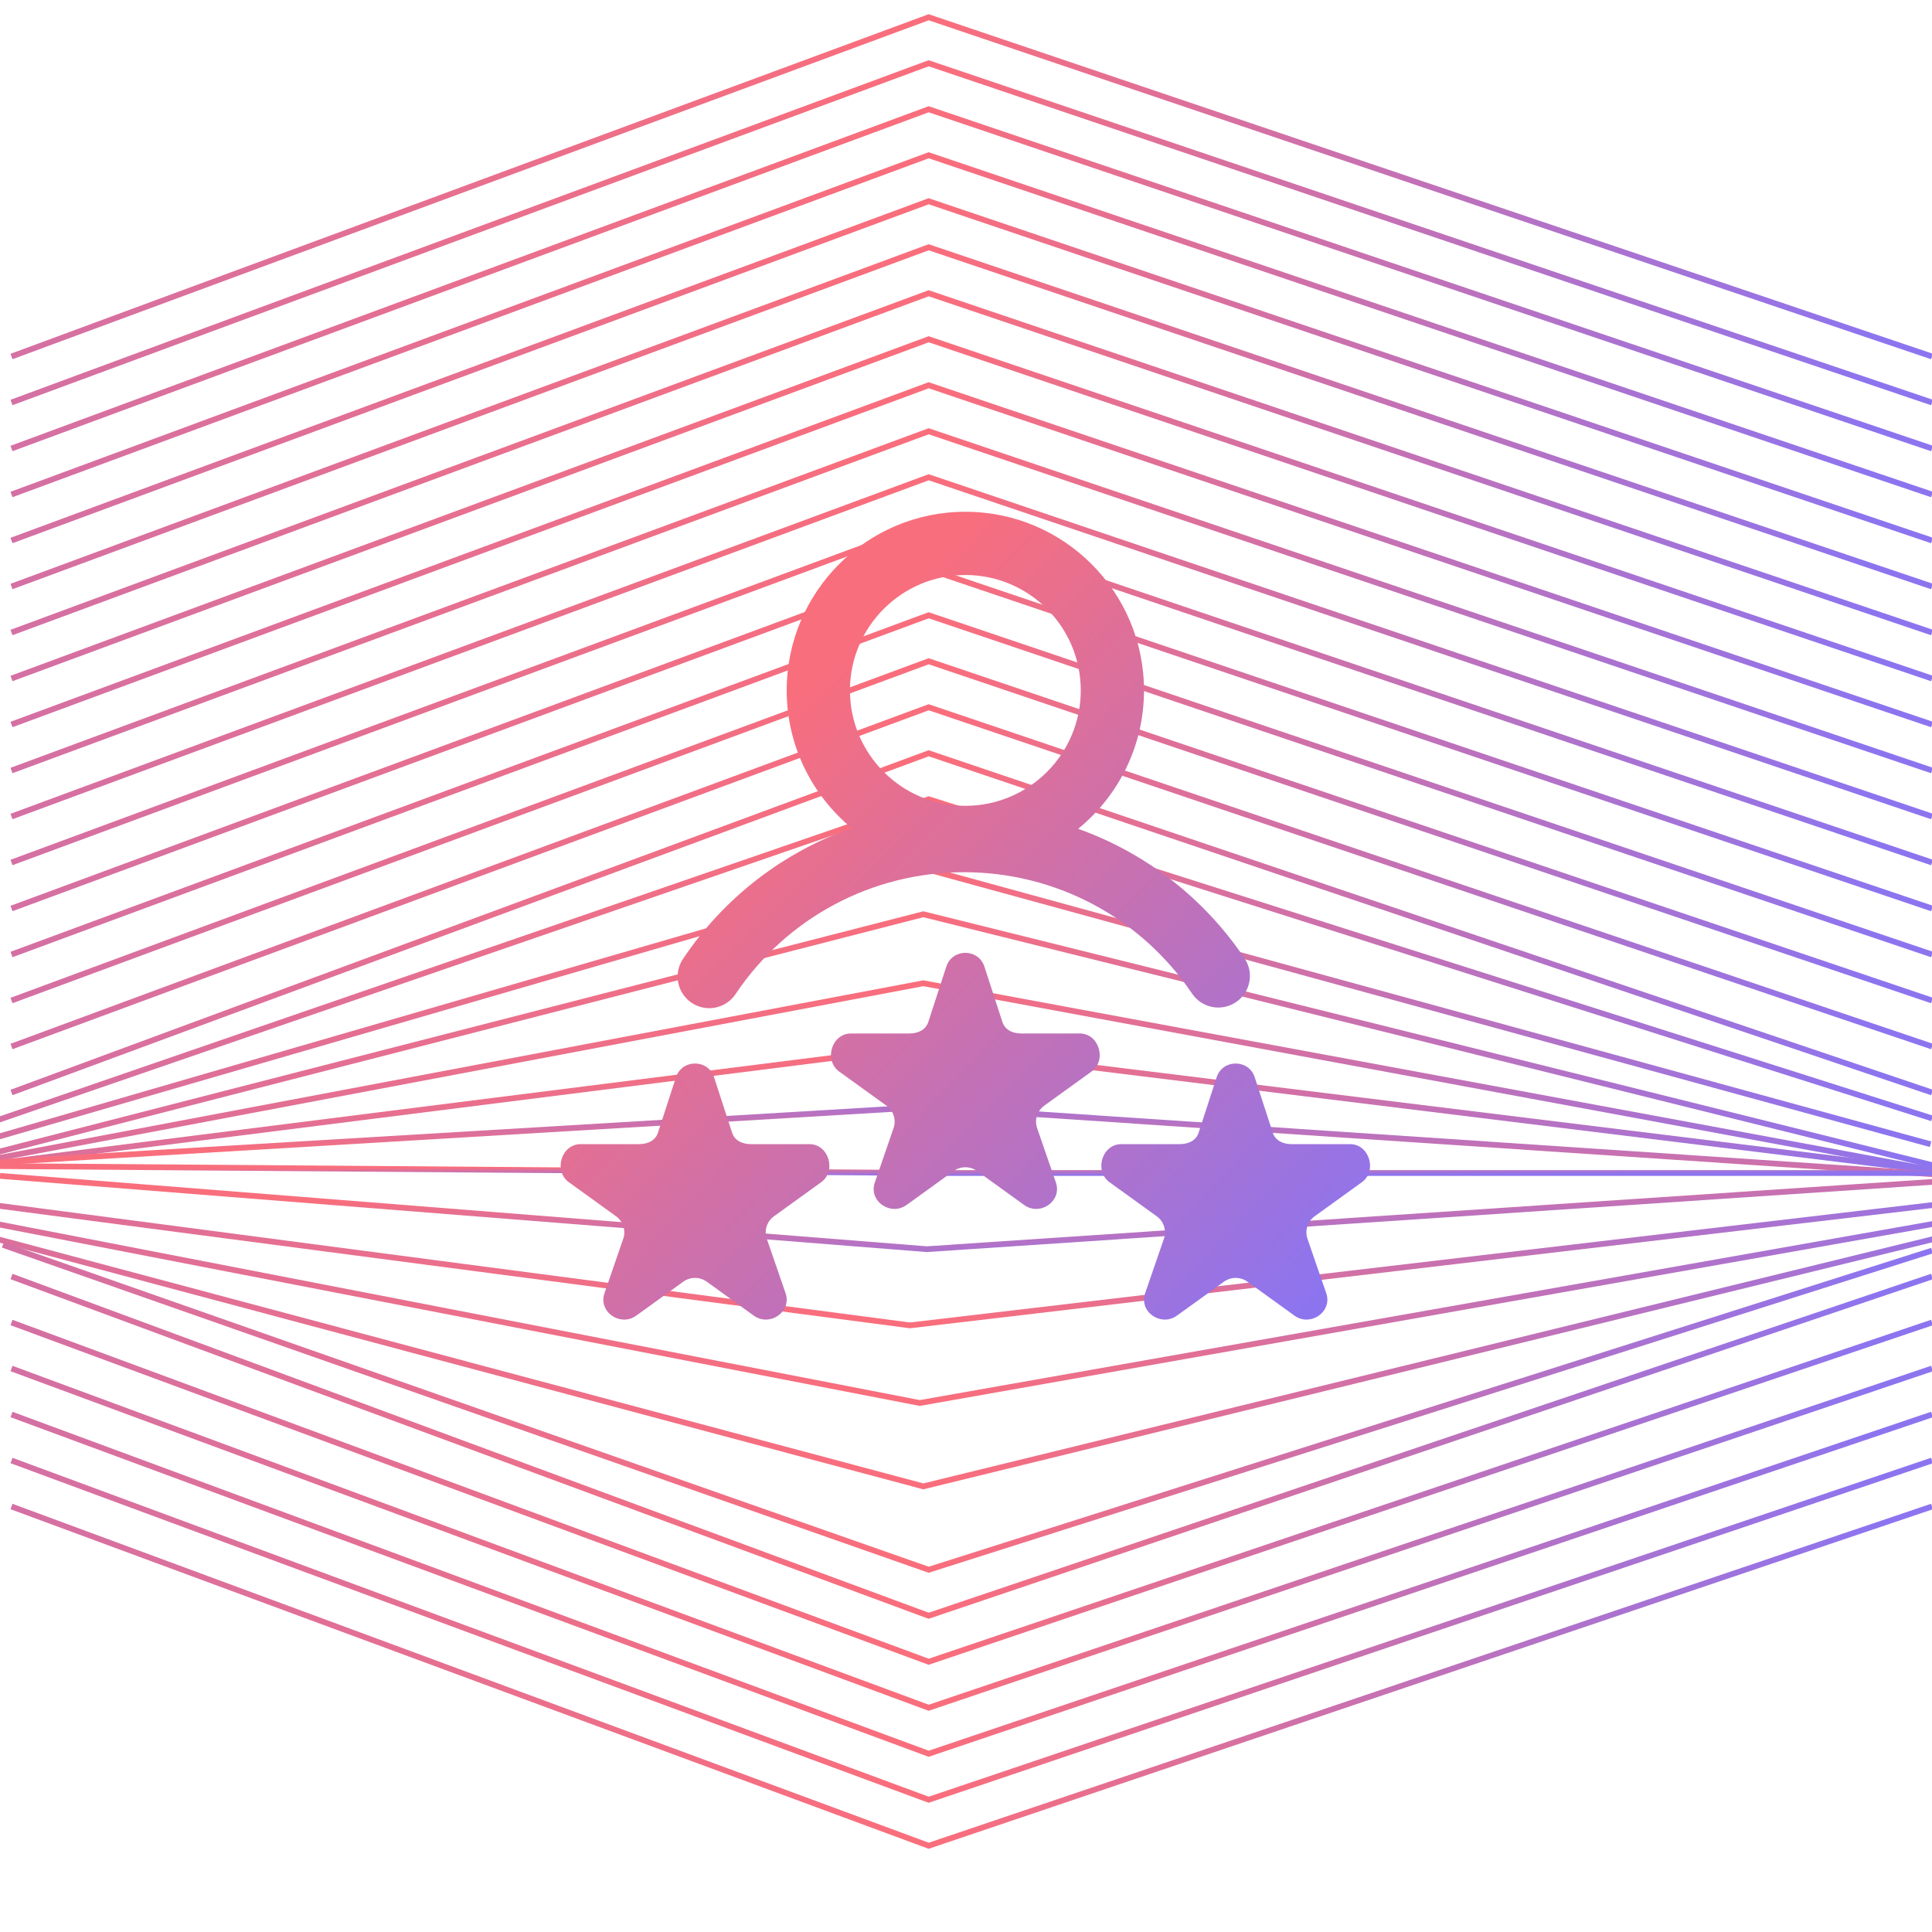 <svg width="672" height="672" viewBox="0 0 672 672" fill="none" xmlns="http://www.w3.org/2000/svg">
<g clip-path="url(#clip0_523_934)">
<path d="M4 124L323.019 6L672 124" stroke="url(#paint0_linear_523_934)" stroke-width="2"/>
<path d="M4 140L323.019 22L672 140" stroke="url(#paint1_linear_523_934)" stroke-width="2"/>
<path d="M4 156L323.019 38L672 156" stroke="url(#paint2_linear_523_934)" stroke-width="2"/>
<path d="M4 172L323.019 54L672 172" stroke="url(#paint3_linear_523_934)" stroke-width="2"/>
<path d="M4 188L323.019 70L672 188" stroke="url(#paint4_linear_523_934)" stroke-width="2"/>
<path d="M4 204L323.019 86L672 204" stroke="url(#paint5_linear_523_934)" stroke-width="2"/>
<path d="M4 220L323.019 102L672 220" stroke="url(#paint6_linear_523_934)" stroke-width="2"/>
<path d="M4 236L323.019 118L672 236" stroke="url(#paint7_linear_523_934)" stroke-width="2"/>
<path d="M4 252L323.019 134L672 252" stroke="url(#paint8_linear_523_934)" stroke-width="2"/>
<path d="M4 268L323.019 150L672 268" stroke="url(#paint9_linear_523_934)" stroke-width="2"/>
<path d="M4 284L323.019 166L672 284" stroke="url(#paint10_linear_523_934)" stroke-width="2"/>
<path d="M4 300L323.019 182L672 300" stroke="url(#paint11_linear_523_934)" stroke-width="2"/>
<path d="M4 316L323.019 198L672 316" stroke="url(#paint12_linear_523_934)" stroke-width="2"/>
<path d="M4 332L323.019 214L672 332" stroke="url(#paint13_linear_523_934)" stroke-width="2"/>
<path d="M4 348L323.019 230L672 348" stroke="url(#paint14_linear_523_934)" stroke-width="2"/>
<path d="M4 364L323.019 246L672 364" stroke="url(#paint15_linear_523_934)" stroke-width="2"/>
<path d="M4 380L323.019 262L672 380" stroke="url(#paint16_linear_523_934)" stroke-width="2"/>
<path d="M-0.5 389.5L323.019 278L672 389" stroke="url(#paint17_linear_523_934)" stroke-width="2"/>
<path d="M-1 395.5L321.157 302L671.5 398" stroke="url(#paint18_linear_523_934)" stroke-width="2"/>
<path d="M-35 409.5L321.157 318L675 406" stroke="url(#paint19_linear_523_934)" stroke-width="2"/>
<path d="M-44 411L321.157 342L696.5 411.5" stroke="url(#paint20_linear_523_934)" stroke-width="2"/>
<path d="M-47.5 410.5L321.157 364L695 410" stroke="url(#paint21_linear_523_934)" stroke-width="2"/>
<path d="M-72 412L321.157 517L750 412" stroke="url(#paint22_linear_523_934)" stroke-width="2"/>
<path d="M-72 412L319.927 488L750 412" stroke="url(#paint23_linear_523_934)" stroke-width="2"/>
<path d="M-72 410L316.5 461L750 410" stroke="url(#paint24_linear_523_934)" stroke-width="2"/>
<path d="M0 409L322.388 434.5L673.5 411" stroke="url(#paint25_linear_523_934)" stroke-width="2"/>
<path d="M-29.5 406L322.388 385L673.5 408.5" stroke="url(#paint26_linear_523_934)" stroke-width="2"/>
<path d="M-13.5 405.5L322.5 408H673" stroke="url(#paint27_linear_523_934)" stroke-width="2"/>
<path d="M4 524L323.019 642L672 524" stroke="url(#paint28_linear_523_934)" stroke-width="2"/>
<path d="M4 508L323.019 626L672 508" stroke="url(#paint29_linear_523_934)" stroke-width="2"/>
<path d="M4 492L323.019 610L672 492" stroke="url(#paint30_linear_523_934)" stroke-width="2"/>
<path d="M4 476L323.019 594L672 476" stroke="url(#paint31_linear_523_934)" stroke-width="2"/>
<path d="M4 460L323.019 578L672 460" stroke="url(#paint32_linear_523_934)" stroke-width="2"/>
<path d="M4 444L323.019 562L672 444" stroke="url(#paint33_linear_523_934)" stroke-width="2"/>
<path d="M1 433L323.019 546L672 435" stroke="url(#paint34_linear_523_934)" stroke-width="2"/>
<path d="M240.577 348.811C242.456 350.068 244.581 350.669 246.683 350.669C250.23 350.669 253.712 348.956 255.833 345.787C273.604 319.232 303.31 303.378 335.297 303.378C367.19 303.378 396.847 319.159 414.63 345.593C418.022 350.632 424.855 351.969 429.894 348.578C434.934 345.188 436.27 338.354 432.88 333.315C418.671 312.196 398.301 296.613 375.022 288.277C388.982 276.873 397.911 259.531 397.911 240.142C397.911 205.879 370.037 178.005 335.775 178.005C301.512 178.005 273.638 205.879 273.638 240.142C273.638 259.392 282.437 276.625 296.225 288.032C272.582 296.337 251.905 312.109 237.554 333.554C234.176 338.602 235.53 345.433 240.577 348.811ZM335.775 200C357.908 200 375.916 218.008 375.916 240.142C375.916 262.276 357.908 280.283 335.775 280.283C313.641 280.283 295.633 262.276 295.633 240.142C295.633 218.008 313.641 200 335.775 200ZM379.632 372.735L363.237 384.562C360.798 386.322 359.776 389.441 360.708 392.289L367.311 411.426C367.59 412.278 367.697 413.11 367.661 413.904C367.427 419.044 360.986 422.56 356.261 419.152L339.866 407.321C338.647 406.441 337.211 406.002 335.775 406.002C334.339 406.002 332.904 406.441 331.684 407.321L315.289 419.152C310.565 422.56 304.092 419.044 303.888 413.904C303.856 413.11 303.966 412.277 304.245 411.426L310.841 392.289C311.773 389.441 310.752 386.322 308.313 384.562L291.918 372.735C286.463 368.8 289.266 359.466 296.009 359.466H316.274C319.29 359.466 321.962 358.305 322.894 355.458L329.156 336.197C330.198 333.014 332.986 331.422 335.775 331.422C338.564 331.422 341.353 333.014 342.395 336.197L348.657 355.458C349.589 358.305 352.261 359.466 355.276 359.466H375.542C382.284 359.466 385.087 368.8 379.632 372.735ZM473.662 411.226L457.267 423.054C454.827 424.814 453.806 427.933 454.738 430.78L461.341 449.917C461.619 450.77 461.727 451.602 461.691 452.396C461.457 457.536 455.015 461.052 450.291 457.644L433.896 445.813C432.676 444.933 431.241 444.493 429.805 444.493C428.369 444.493 426.933 444.933 425.714 445.813L409.319 457.644C404.595 461.052 398.122 457.536 397.917 452.396C397.886 451.602 397.996 450.769 398.275 449.917L404.871 430.78C405.803 427.933 404.782 424.814 402.343 423.054L385.947 411.226C380.493 407.292 383.296 397.958 390.039 397.958H410.304C413.319 397.958 415.992 396.797 416.923 393.95L423.185 374.689C424.228 371.506 427.016 369.914 429.805 369.914C432.594 369.914 435.382 371.506 436.424 374.689L442.686 393.95C443.619 396.797 446.29 397.958 449.306 397.958H469.571C476.313 397.958 479.117 407.292 473.662 411.226ZM285.602 411.226L269.207 423.054C266.768 424.814 265.747 427.933 266.679 430.78L273.281 449.917C273.56 450.77 273.667 451.602 273.631 452.396C273.398 457.536 266.956 461.052 262.231 457.644L245.836 445.813C244.616 444.933 243.181 444.493 241.745 444.493C240.309 444.493 238.873 444.933 237.654 445.813L221.259 457.644C216.534 461.052 210.062 457.536 209.857 452.396C209.826 451.602 209.936 450.769 210.215 449.917L216.811 430.78C217.743 427.933 216.722 424.814 214.283 423.054L197.887 411.226C192.433 407.292 195.236 397.958 201.978 397.958H222.244C225.259 397.958 227.932 396.797 228.863 393.95L235.125 374.689C236.167 371.506 238.956 369.914 241.745 369.914C244.534 369.914 247.322 371.506 248.364 374.689L254.626 393.95C255.558 396.797 258.23 397.958 261.246 397.958H281.511C288.254 397.958 291.057 407.292 285.602 411.226Z" fill="url(#paint35_linear_523_934)"/>
</g>
<defs>
<linearGradient id="paint0_linear_523_934" x1="338" y1="6" x2="367.257" y2="167.795" gradientUnits="userSpaceOnUse">
<stop stop-color="#F96E7C"/>
<stop offset="1" stop-color="#8D74EF"/>
</linearGradient>
<linearGradient id="paint1_linear_523_934" x1="338" y1="22" x2="367.257" y2="183.795" gradientUnits="userSpaceOnUse">
<stop stop-color="#F96E7C"/>
<stop offset="1" stop-color="#8D74EF"/>
</linearGradient>
<linearGradient id="paint2_linear_523_934" x1="338" y1="38" x2="367.257" y2="199.795" gradientUnits="userSpaceOnUse">
<stop stop-color="#F96E7C"/>
<stop offset="1" stop-color="#8D74EF"/>
</linearGradient>
<linearGradient id="paint3_linear_523_934" x1="338" y1="54" x2="367.257" y2="215.795" gradientUnits="userSpaceOnUse">
<stop stop-color="#F96E7C"/>
<stop offset="1" stop-color="#8D74EF"/>
</linearGradient>
<linearGradient id="paint4_linear_523_934" x1="338" y1="70" x2="367.257" y2="231.795" gradientUnits="userSpaceOnUse">
<stop stop-color="#F96E7C"/>
<stop offset="1" stop-color="#8D74EF"/>
</linearGradient>
<linearGradient id="paint5_linear_523_934" x1="338" y1="86" x2="367.257" y2="247.795" gradientUnits="userSpaceOnUse">
<stop stop-color="#F96E7C"/>
<stop offset="1" stop-color="#8D74EF"/>
</linearGradient>
<linearGradient id="paint6_linear_523_934" x1="338" y1="102" x2="367.257" y2="263.795" gradientUnits="userSpaceOnUse">
<stop stop-color="#F96E7C"/>
<stop offset="1" stop-color="#8D74EF"/>
</linearGradient>
<linearGradient id="paint7_linear_523_934" x1="338" y1="118" x2="367.257" y2="279.795" gradientUnits="userSpaceOnUse">
<stop stop-color="#F96E7C"/>
<stop offset="1" stop-color="#8D74EF"/>
</linearGradient>
<linearGradient id="paint8_linear_523_934" x1="338" y1="134" x2="367.257" y2="295.795" gradientUnits="userSpaceOnUse">
<stop stop-color="#F96E7C"/>
<stop offset="1" stop-color="#8D74EF"/>
</linearGradient>
<linearGradient id="paint9_linear_523_934" x1="338" y1="150" x2="367.257" y2="311.795" gradientUnits="userSpaceOnUse">
<stop stop-color="#F96E7C"/>
<stop offset="1" stop-color="#8D74EF"/>
</linearGradient>
<linearGradient id="paint10_linear_523_934" x1="338" y1="166" x2="367.257" y2="327.795" gradientUnits="userSpaceOnUse">
<stop stop-color="#F96E7C"/>
<stop offset="1" stop-color="#8D74EF"/>
</linearGradient>
<linearGradient id="paint11_linear_523_934" x1="338" y1="182" x2="367.257" y2="343.795" gradientUnits="userSpaceOnUse">
<stop stop-color="#F96E7C"/>
<stop offset="1" stop-color="#8D74EF"/>
</linearGradient>
<linearGradient id="paint12_linear_523_934" x1="338" y1="198" x2="367.257" y2="359.795" gradientUnits="userSpaceOnUse">
<stop stop-color="#F96E7C"/>
<stop offset="1" stop-color="#8D74EF"/>
</linearGradient>
<linearGradient id="paint13_linear_523_934" x1="338" y1="214" x2="367.257" y2="375.795" gradientUnits="userSpaceOnUse">
<stop stop-color="#F96E7C"/>
<stop offset="1" stop-color="#8D74EF"/>
</linearGradient>
<linearGradient id="paint14_linear_523_934" x1="338" y1="230" x2="367.257" y2="391.795" gradientUnits="userSpaceOnUse">
<stop stop-color="#F96E7C"/>
<stop offset="1" stop-color="#8D74EF"/>
</linearGradient>
<linearGradient id="paint15_linear_523_934" x1="338" y1="246" x2="367.257" y2="407.795" gradientUnits="userSpaceOnUse">
<stop stop-color="#F96E7C"/>
<stop offset="1" stop-color="#8D74EF"/>
</linearGradient>
<linearGradient id="paint16_linear_523_934" x1="338" y1="262" x2="367.257" y2="423.795" gradientUnits="userSpaceOnUse">
<stop stop-color="#F96E7C"/>
<stop offset="1" stop-color="#8D74EF"/>
</linearGradient>
<linearGradient id="paint17_linear_523_934" x1="335.75" y1="278" x2="361.796" y2="431.461" gradientUnits="userSpaceOnUse">
<stop stop-color="#F96E7C"/>
<stop offset="1" stop-color="#8D74EF"/>
</linearGradient>
<linearGradient id="paint18_linear_523_934" x1="335.25" y1="302" x2="354.699" y2="435.092" gradientUnits="userSpaceOnUse">
<stop stop-color="#F96E7C"/>
<stop offset="1" stop-color="#8D74EF"/>
</linearGradient>
<linearGradient id="paint19_linear_523_934" x1="320" y1="318" x2="336.8" y2="445.345" gradientUnits="userSpaceOnUse">
<stop stop-color="#F96E7C"/>
<stop offset="1" stop-color="#8D74EF"/>
</linearGradient>
<linearGradient id="paint20_linear_523_934" x1="326.25" y1="342" x2="335.619" y2="439.51" gradientUnits="userSpaceOnUse">
<stop stop-color="#F96E7C"/>
<stop offset="1" stop-color="#8D74EF"/>
</linearGradient>
<linearGradient id="paint21_linear_523_934" x1="323.75" y1="364" x2="327.954" y2="429.573" gradientUnits="userSpaceOnUse">
<stop stop-color="#F96E7C"/>
<stop offset="1" stop-color="#8D74EF"/>
</linearGradient>
<linearGradient id="paint22_linear_523_934" x1="339" y1="517" x2="358.115" y2="370.822" gradientUnits="userSpaceOnUse">
<stop stop-color="#F96E7C"/>
<stop offset="1" stop-color="#8D74EF"/>
</linearGradient>
<linearGradient id="paint23_linear_523_934" x1="339" y1="488" x2="349.095" y2="381.341" gradientUnits="userSpaceOnUse">
<stop stop-color="#F96E7C"/>
<stop offset="1" stop-color="#8D74EF"/>
</linearGradient>
<linearGradient id="paint24_linear_523_934" x1="339" y1="461" x2="343.568" y2="389.075" gradientUnits="userSpaceOnUse">
<stop stop-color="#F96E7C"/>
<stop offset="1" stop-color="#8D74EF"/>
</linearGradient>
<linearGradient id="paint25_linear_523_934" x1="336.75" y1="409" x2="338.147" y2="445.053" gradientUnits="userSpaceOnUse">
<stop stop-color="#F96E7C"/>
<stop offset="1" stop-color="#8D74EF"/>
</linearGradient>
<linearGradient id="paint26_linear_523_934" x1="322" y1="408.5" x2="323.137" y2="375.263" gradientUnits="userSpaceOnUse">
<stop stop-color="#F96E7C"/>
<stop offset="1" stop-color="#8D74EF"/>
</linearGradient>
<linearGradient id="paint27_linear_523_934" x1="329.75" y1="405.5" x2="329.763" y2="409.04" gradientUnits="userSpaceOnUse">
<stop stop-color="#F96E7C"/>
<stop offset="1" stop-color="#8D74EF"/>
</linearGradient>
<linearGradient id="paint28_linear_523_934" x1="338" y1="642" x2="367.257" y2="480.205" gradientUnits="userSpaceOnUse">
<stop stop-color="#F96E7C"/>
<stop offset="1" stop-color="#8D74EF"/>
</linearGradient>
<linearGradient id="paint29_linear_523_934" x1="338" y1="626" x2="367.257" y2="464.205" gradientUnits="userSpaceOnUse">
<stop stop-color="#F96E7C"/>
<stop offset="1" stop-color="#8D74EF"/>
</linearGradient>
<linearGradient id="paint30_linear_523_934" x1="338" y1="610" x2="367.257" y2="448.205" gradientUnits="userSpaceOnUse">
<stop stop-color="#F96E7C"/>
<stop offset="1" stop-color="#8D74EF"/>
</linearGradient>
<linearGradient id="paint31_linear_523_934" x1="338" y1="594" x2="367.257" y2="432.205" gradientUnits="userSpaceOnUse">
<stop stop-color="#F96E7C"/>
<stop offset="1" stop-color="#8D74EF"/>
</linearGradient>
<linearGradient id="paint32_linear_523_934" x1="338" y1="578" x2="367.257" y2="416.205" gradientUnits="userSpaceOnUse">
<stop stop-color="#F96E7C"/>
<stop offset="1" stop-color="#8D74EF"/>
</linearGradient>
<linearGradient id="paint33_linear_523_934" x1="338" y1="562" x2="367.257" y2="400.205" gradientUnits="userSpaceOnUse">
<stop stop-color="#F96E7C"/>
<stop offset="1" stop-color="#8D74EF"/>
</linearGradient>
<linearGradient id="paint34_linear_523_934" x1="336.5" y1="546" x2="363.288" y2="390.613" gradientUnits="userSpaceOnUse">
<stop stop-color="#F96E7C"/>
<stop offset="1" stop-color="#8D74EF"/>
</linearGradient>
<linearGradient id="paint35_linear_523_934" x1="335.775" y1="178.005" x2="534.666" y2="372.676" gradientUnits="userSpaceOnUse">
<stop stop-color="#F96E7C"/>
<stop offset="1" stop-color="#8D74EF"/>
</linearGradient>
<clipPath id="clip0_523_934">
<rect width="672" height="672" fill="white"/>
</clipPath>
</defs>
</svg>
